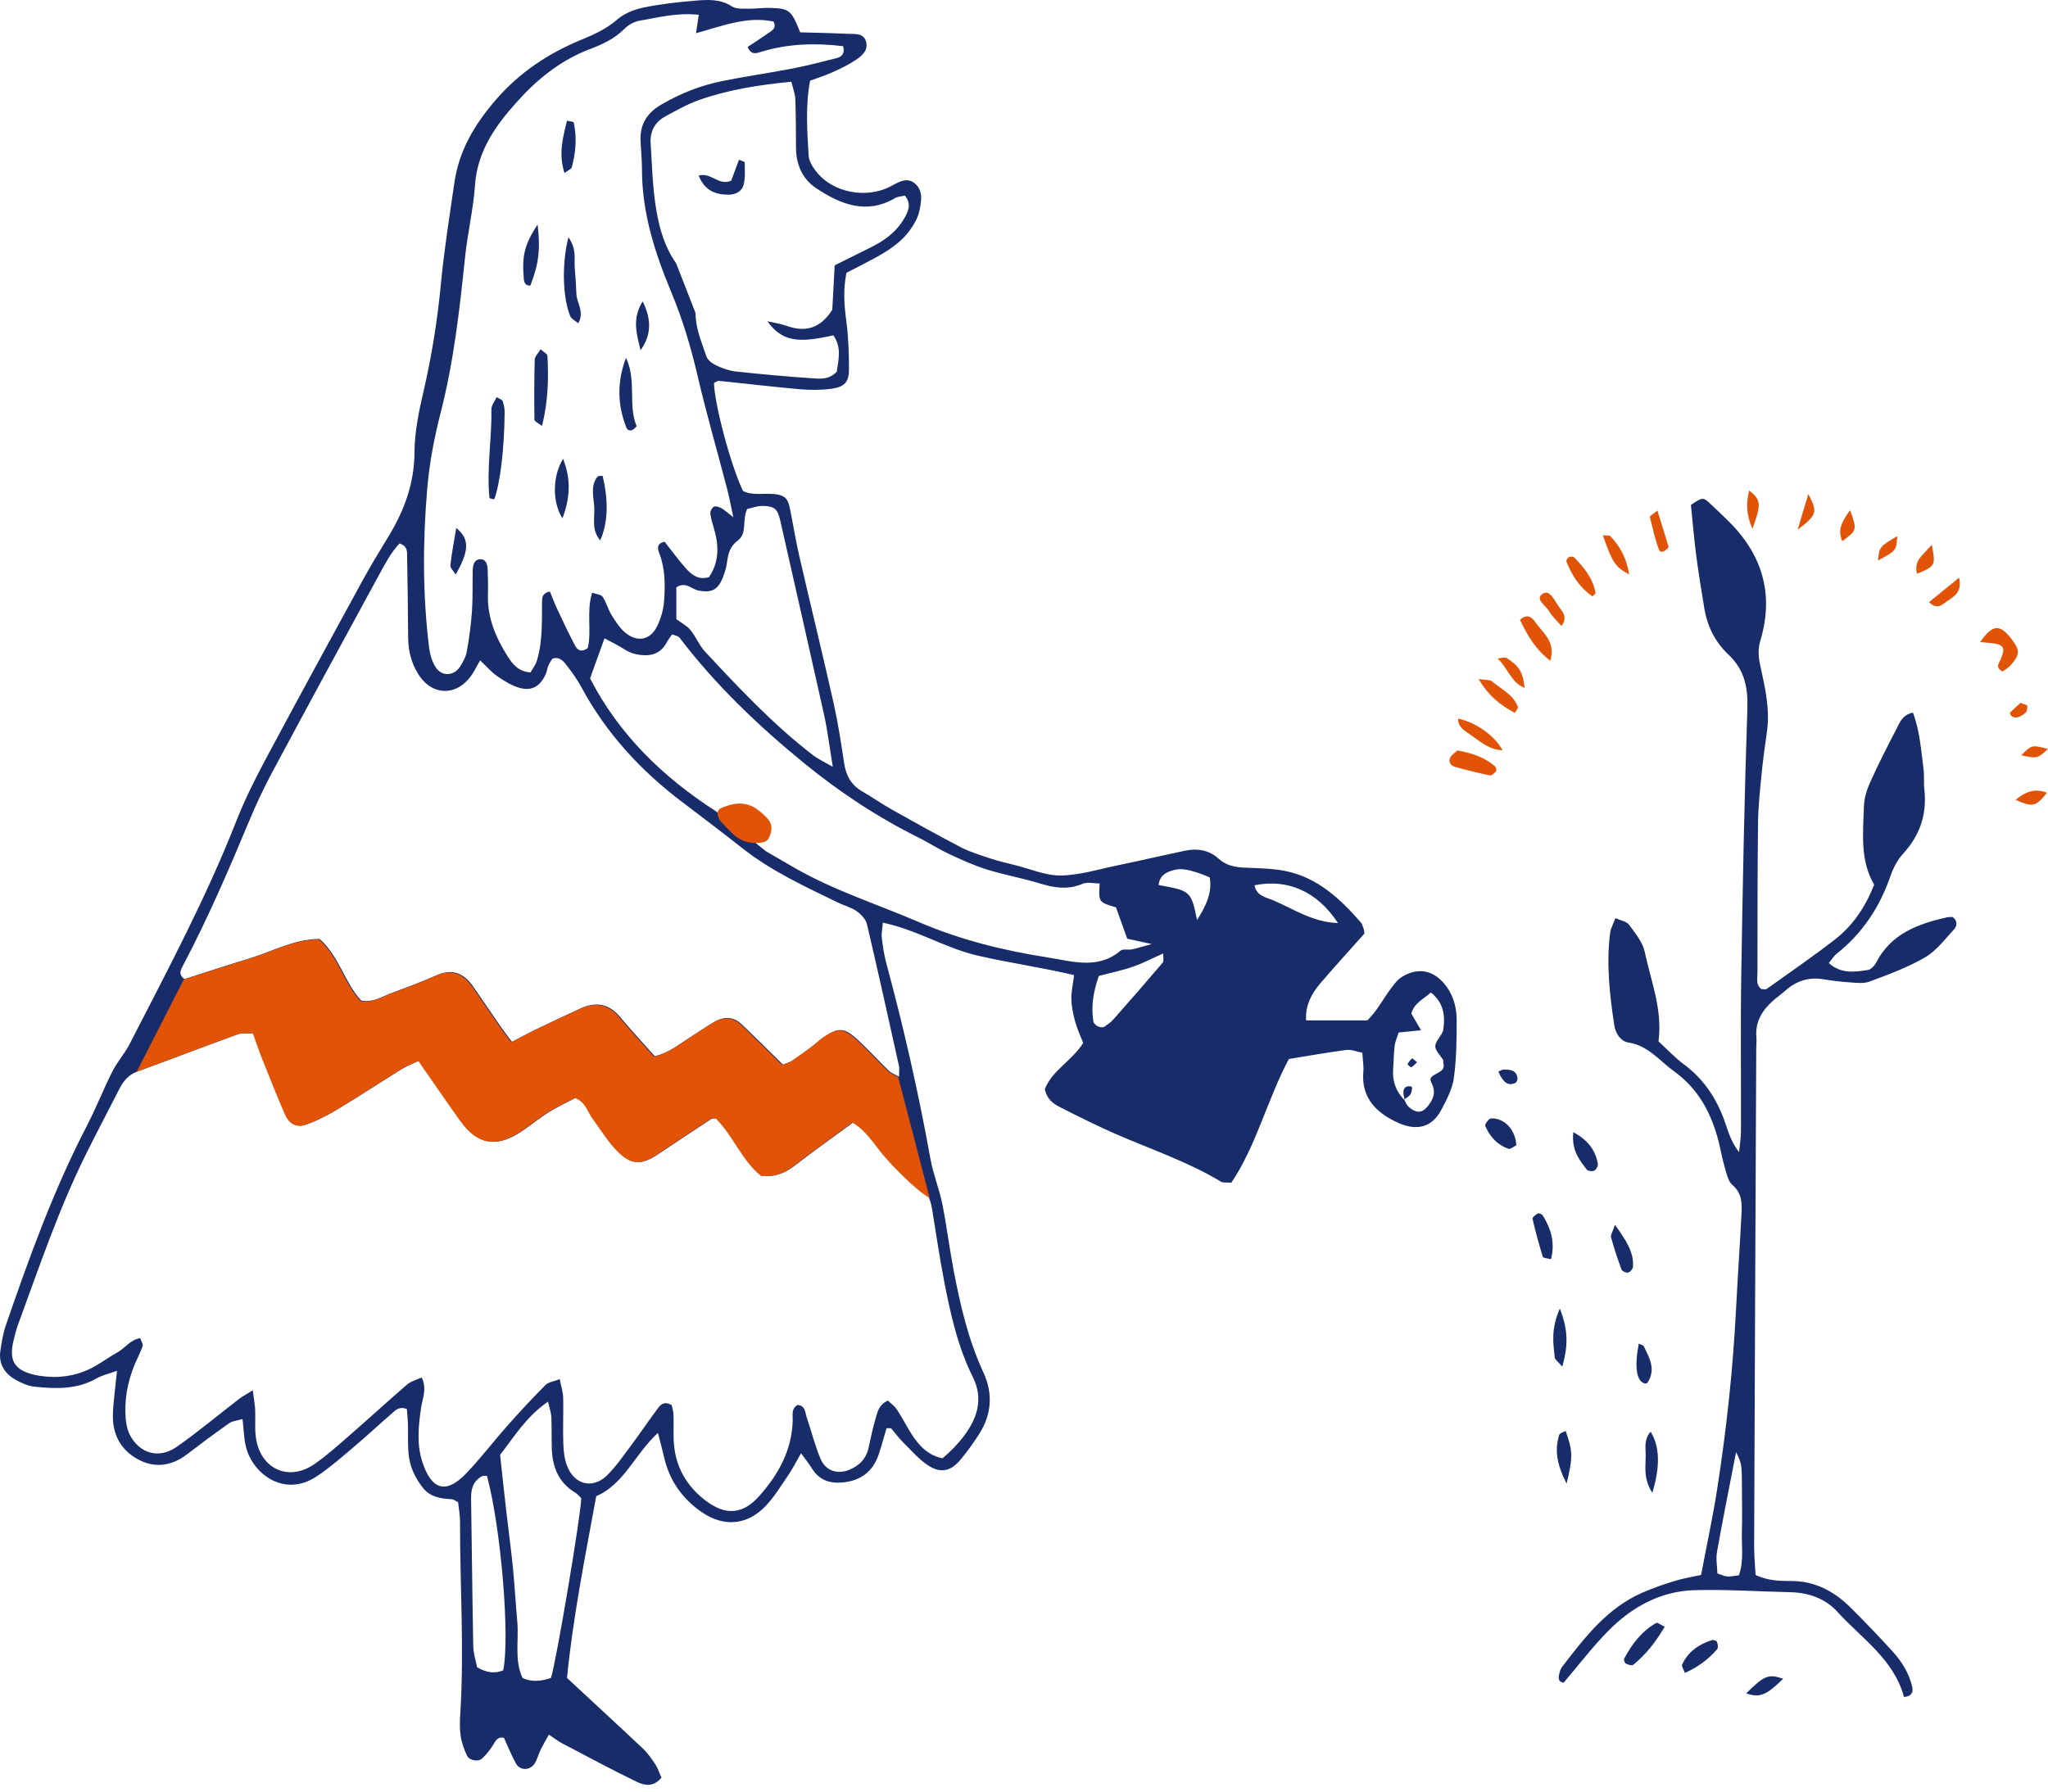 <?xml version="1.0" encoding="UTF-8"?> <svg xmlns="http://www.w3.org/2000/svg" width="216" height="189" viewBox="0 0 216 189" fill="none"><path d="M170.379 96.859C170.958 97.121 171.554 97.201 171.8 97.534C172.451 98.431 173.244 99.375 173.467 100.407C174.117 103.487 175.363 106.487 174.919 109.86C175.824 110.685 176.657 111.582 177.625 112.304C179.856 113.963 181.221 116.178 182.062 118.765C182.372 119.702 182.705 120.638 183.419 121.543C183.491 120.797 183.618 120.043 183.618 119.297C183.634 113.773 183.562 108.249 183.65 102.725C183.8 93.423 183.975 84.113 184.292 74.819C184.372 72.517 183.991 70.636 182.269 69.025C180.903 67.739 180.07 66.08 179.76 64.207C179.443 62.294 179.126 60.374 178.879 58.453C178.657 56.739 178.522 55.008 178.34 53.27C179.538 52.453 179.61 52.437 180.316 53.08C180.919 53.627 181.499 54.207 182.086 54.77C185.816 58.326 187.158 62.58 185.665 67.572C185.38 68.517 185.467 69.358 185.665 70.271C186.165 72.565 186.705 74.866 186.348 77.247C186.126 78.763 185.927 80.287 185.777 81.811C185.618 83.43 185.443 85.065 185.419 86.692C185.356 92.01 185.364 97.328 185.356 102.645C185.356 103.225 185.165 103.868 185.761 104.336C185.951 104.336 186.197 104.415 186.324 104.328C188.737 102.606 191.182 100.931 193.523 99.113C195.412 97.645 196.729 95.701 197.666 93.327C196.158 90.772 196.499 87.883 196.587 85.041C196.61 84.16 196.92 83.232 197.293 82.414C198.126 80.557 199.063 78.74 199.999 76.93C200.357 76.239 200.626 75.406 201.753 75.176C202.492 77.112 202.611 79.144 202.873 81.136C202.968 81.843 202.88 82.573 202.96 83.279C203.246 85.875 202.515 88.097 200.738 90.034C200.134 90.692 199.682 91.558 199.388 92.407C198.261 95.685 196.436 98.455 193.706 100.613C193.404 100.852 193.198 101.217 192.88 101.598C194.182 102.756 195.61 102.542 196.991 102.328C197.325 102.28 197.698 101.883 197.872 101.55C199.436 98.51 202.261 97.463 205.317 96.78C205.516 96.732 205.722 96.748 205.928 96.732C206.484 97.113 206.428 97.669 206.079 98.05C205.119 99.097 204.214 100.312 203.023 101.002C201.19 102.066 199.166 102.804 197.174 103.55C196.547 103.788 195.761 103.677 195.047 103.629C194.126 103.574 193.213 103.455 192.309 103.304C190.785 103.058 189.483 103.463 188.34 104.471C187.88 104.876 187.372 105.225 186.92 105.637C185.816 106.645 185.11 107.836 185.245 109.407C185.277 109.812 185.229 110.225 185.229 110.638C185.15 128.131 185.07 145.615 185.007 163.108C185.007 164.108 185.102 165.108 185.158 166.148C186.443 166.759 187.689 166.783 188.888 166.783C191.42 166.783 193.436 167.862 195.158 169.569C196.682 171.077 198.166 172.632 199.611 174.22C200.579 175.283 201.349 176.506 201.674 177.934C201.793 178.458 201.674 178.95 200.809 179.022C199.769 175.069 196.364 172.87 193.785 170.029C192.515 168.632 190.745 168.005 188.816 167.966C185.451 167.894 182.078 167.656 178.721 167.751C175.078 167.854 172.038 169.569 169.538 172.132C167.903 173.807 166.474 175.68 164.919 177.506C164.236 177.41 164.371 176.894 164.498 176.402C164.546 176.204 164.633 176.006 164.752 175.847C167.125 172.759 169.49 169.648 173.205 168.021C174.324 167.529 175.483 167.132 176.649 166.775C177.514 166.505 178.419 166.362 179.411 166.148C179.991 163.076 180.641 160.092 181.11 157.076C182.086 150.814 182.769 144.512 183.094 138.171C183.269 134.797 183.499 131.432 183.673 128.067C183.729 126.948 183.737 125.884 182.713 125.003C182.237 124.591 182.086 123.749 181.888 123.075C181.626 122.194 181.483 121.281 181.253 120.392C180.491 117.447 179.149 114.884 176.594 113.043C175.038 111.923 173.848 110.304 171.752 109.979C170.927 109.852 170.387 109.019 170.26 108.177C169.768 104.939 169.403 101.693 169.816 98.415C169.871 97.947 170.141 97.502 170.379 96.859ZM183.403 166.18C183.943 164.632 183.665 163.092 183.713 161.592C183.761 160.164 183.721 158.743 183.721 157.314C183.713 154.441 183.713 154.441 183.102 153.195C182.419 156.703 181.721 160.187 181.094 163.68C180.959 164.434 181.11 165.235 181.134 165.989C181.618 166.148 181.903 166.299 182.189 166.307C182.57 166.323 182.959 166.227 183.403 166.18Z" fill="#192C6A"></path><path d="M153.711 79.168C155.259 79.446 156.569 79.89 157.664 80.827C157.783 80.93 157.87 81.247 157.799 81.335C157.64 81.541 157.339 81.835 157.156 81.803C155.886 81.541 154.624 81.232 153.386 80.874C152.981 80.755 152.743 80.319 152.957 79.914C153.124 79.597 153.481 79.39 153.711 79.168Z" fill="#E15307"></path><path d="M208.841 67.739C210.063 65.977 210.801 65.842 211.857 67.056C211.992 67.207 212.119 67.358 212.238 67.525C213.047 68.62 213.031 69.08 212.071 70.168C211.825 70.453 211.468 70.644 211.198 70.842C210.42 70.398 210.809 70.009 211.008 69.556C211.547 68.31 211.341 67.993 210.023 67.842C209.666 67.81 209.293 67.778 208.841 67.739Z" fill="#E15307"></path><path d="M175.577 171.608C174.641 173.188 173.609 174.529 172.268 175.617C172.125 175.736 171.72 175.617 171.49 175.505C171.363 175.442 171.228 175.101 171.292 174.982C172.109 173.45 173.133 172.085 174.681 171.212C174.816 171.132 175.149 171.41 175.577 171.608Z" fill="#192C6A"></path><path d="M163.585 132.837C163.228 132.742 162.768 132.726 162.72 132.583C162.307 131.258 161.942 129.924 161.633 128.567C161.601 128.424 161.966 128.138 162.196 128.011C162.307 127.956 162.617 128.083 162.704 128.21C163.585 129.607 164.03 131.091 163.585 132.837Z" fill="#192C6A"></path><path d="M159.927 120.82C159.689 120.931 159.3 121.265 159.07 121.185C157.911 120.765 157.109 119.892 156.641 118.765C156.577 118.606 157.022 118.003 157.252 117.987C158.633 117.915 159.839 119.146 159.927 120.82Z" fill="#192C6A"></path><path d="M177.705 176.482C177.57 176.108 177.332 175.775 177.411 175.601C178.038 174.243 179.173 173.458 180.562 173.021C180.713 172.973 181.038 173.085 181.086 173.204C181.173 173.434 181.237 173.823 181.11 173.973C180.197 175.037 179.086 175.87 177.705 176.482Z" fill="#192C6A"></path><path d="M165.935 119.439C167.594 120.336 168.26 121.408 168.522 122.741C168.57 122.971 168.363 123.376 168.157 123.487C167.967 123.598 167.482 123.543 167.355 123.384C166.578 122.368 165.728 121.344 165.935 119.439Z" fill="#192C6A"></path><path d="M163.506 69.707C161.871 68.437 161.054 66.937 160.308 65.382C161.07 64.715 161.562 65.096 161.903 65.604C162.681 66.747 164.125 67.652 163.506 69.707Z" fill="#E15307"></path><path d="M174.268 157.481C173.236 155.878 173.617 154.544 173.562 153.29C173.53 152.536 173.458 151.727 174.093 151.036C175.046 152.608 175.125 154.639 174.268 157.481Z" fill="#192C6A"></path><path d="M158.466 79.152C156.958 79.081 156.006 78.12 154.958 77.422C154.418 77.057 153.768 76.676 153.783 75.811C155.601 76.168 157.688 77.628 158.466 79.152Z" fill="#E15307"></path><path d="M170.331 129.21C171.474 130.837 172.339 132.043 172.228 133.647C172.212 133.869 171.927 134.202 171.704 134.25C171.506 134.297 171.077 134.099 171.014 133.909C170.601 132.797 170.228 131.662 169.911 130.52C169.847 130.305 170.061 130.004 170.331 129.21Z" fill="#192C6A"></path><path d="M165.228 156.505C164.181 154.473 163.958 152.965 164.443 151.377C164.498 151.187 164.879 151.092 165.125 150.949C165.879 153.068 165.911 153.703 165.228 156.505Z" fill="#192C6A"></path><path d="M167.959 62.913C166.625 62.001 165.784 60.715 165.205 59.223C165.165 59.112 165.348 58.826 165.483 58.763C165.633 58.691 165.935 58.707 166.038 58.818C167.078 59.882 168.006 61.017 168.276 62.541C168.3 62.604 168.165 62.691 167.959 62.913Z" fill="#E15307"></path><path d="M172.839 141.742C173.196 141.917 173.323 141.933 173.355 141.996C173.958 143.234 174.688 144.472 173.752 145.869C173.712 145.933 173.553 145.965 173.466 145.941C172.601 145.719 172.363 144.242 172.839 141.742Z" fill="#192C6A"></path><path d="M164.514 138.043C165.459 140.425 165.348 142.107 164.776 144.171C164.371 143.694 163.998 143.448 163.974 143.179C163.816 141.702 163.562 140.202 164.514 138.043Z" fill="#192C6A"></path><path d="M184.165 178.64C186.086 176.744 186.506 176.569 188.07 177.093C186.276 178.855 185.602 179.125 184.165 178.64Z" fill="#192C6A"></path><path d="M159.776 75.207C158.292 74.422 157.022 73.453 155.95 71.628C156.688 71.755 157.141 71.691 157.379 71.898C158.355 72.723 159.617 73.271 160.093 74.58C160.133 74.7 159.934 74.906 159.776 75.207Z" fill="#E15307"></path><path d="M174.808 53.857C175.268 55.358 175.649 56.58 175.991 57.707C175.594 58.223 175.126 58.413 174.959 57.953C174.546 56.85 174.292 55.683 174.006 54.524C173.991 54.445 174.276 54.294 174.808 53.857Z" fill="#E15307"></path><path d="M169.054 56.476C169.363 56.508 169.736 56.436 169.871 56.587C170.887 57.675 171.57 58.929 171.824 60.603C170.347 59.802 170.054 59.341 169.054 56.476Z" fill="#E15307"></path><path d="M164.688 66.04C164.22 65.493 163.688 65.04 163.379 64.469C163.053 63.874 161.815 63.215 162.728 62.62C163.442 62.151 163.966 63.373 164.411 64.001C164.8 64.54 165.371 65.096 164.688 66.04Z" fill="#E15307"></path><path d="M203.452 63.524C204.492 62.675 205.46 61.897 206.619 60.945C206.968 62.405 206.135 62.913 205.413 63.381C204.92 63.707 204.365 64.421 203.452 63.524Z" fill="#E15307"></path><path d="M212.579 84.375C213.619 83.533 214.587 83.113 215.889 83.629C214.714 85.105 214.389 85.184 212.579 84.375Z" fill="#E15307"></path><path d="M157.95 69.469C158.276 69.445 158.688 69.279 158.911 69.421C160.244 70.271 160.625 70.93 160.799 72.572C159.355 71.993 159.03 70.453 157.95 69.469Z" fill="#E15307"></path><path d="M184.824 55.786C184.126 54.143 184.174 53.016 184.483 51.746C185.737 52.738 185.785 53.183 184.824 55.786Z" fill="#E15307"></path><path d="M200.111 56.556C199.992 58.095 199.992 58.095 198.071 59.127C198.214 57.691 198.23 57.667 200.111 56.556Z" fill="#E15307"></path><path d="M195.126 53.818C195.872 55.905 195.88 55.913 194.309 57.088C193.761 55.889 194.285 55.008 195.126 53.818Z" fill="#E15307"></path><path d="M189.595 55.881C190.087 54.238 190.38 53.27 190.722 52.119C191.722 54.024 191.65 54.31 189.595 55.881Z" fill="#E15307"></path><path d="M203.746 57.469C204.158 59.667 204.142 59.699 202.19 60.532C201.809 59.175 202.769 58.58 203.746 57.469Z" fill="#E15307"></path><path d="M213.174 79.676C214.293 78.565 214.293 78.565 215.999 79.009C214.872 80.041 214.872 80.041 213.174 79.676Z" fill="#E15307"></path><path d="M158.03 113.059C158.205 112.979 158.38 112.844 158.554 112.836C159.253 112.82 159.959 112.86 160.054 113.789C160.07 113.94 159.927 114.201 159.792 114.257C159.046 114.574 158.554 114.225 158.03 113.059Z" fill="#192C6A"></path><path d="M213.103 74.144C213.476 74.303 213.809 74.366 213.809 74.446C213.825 74.7 213.793 75.049 213.635 75.192C212.984 75.771 212.357 75.843 212.071 75.438C212.016 75.366 211.96 75.208 211.992 75.176C212.373 74.803 212.77 74.446 213.103 74.144Z" fill="#E15307"></path><path d="M148.164 116.09C148.109 115.813 148.014 115.535 148.014 115.249C148.014 114.82 148.244 114.551 148.712 114.59C148.799 114.598 148.95 114.693 148.942 114.733C148.895 114.987 148.879 115.281 148.736 115.479C148.577 115.701 148.299 115.828 148.085 116.011C148.101 116.019 148.164 116.09 148.164 116.09Z" fill="#192C6A"></path><path d="M149.458 112.058C149.252 112.249 149.077 112.463 148.855 112.59C148.792 112.622 148.434 112.296 148.458 112.257C148.569 112.027 148.744 111.82 148.934 111.654C148.966 111.63 149.22 111.868 149.458 112.058Z" fill="#192C6A"></path><path d="M143.902 98.486C142.243 100.359 140.727 102.01 139.267 103.717C138.338 104.812 137.656 106.042 137.751 107.645C139.973 107.645 142.1 107.645 144.211 107.645C145.251 106.637 145.838 105.431 146.624 104.383C146.989 103.899 147.354 103.367 147.854 103.058C149.64 101.947 151.378 102.383 152.617 104.153C153.347 105.201 153.64 106.415 153.632 107.637C153.632 109.677 153.617 111.741 153.331 113.757C153.164 114.924 152.553 116.066 151.982 117.138C150.997 118.963 149.378 119.305 147.497 118.463C145.259 117.463 143.537 115.892 143.791 113.058C143.846 112.455 143.727 111.836 143.68 111.058C143.108 110.947 142.521 110.693 141.981 110.765C139.965 111.027 137.957 111.392 135.933 111.717C133.64 116.035 132.528 120.805 129.87 124.765C129.362 124.726 129.004 124.805 128.782 124.662C125.258 122.535 121.361 121.241 117.623 119.606C115.663 118.749 113.742 117.781 111.829 116.813C111.107 116.447 110.408 115.971 110.202 114.9C110.932 112.931 113.059 111.923 114.242 110.019C113.972 109.312 113.623 108.59 113.408 107.82C113.194 107.042 113.02 106.233 112.996 105.431C112.972 104.645 113.162 103.844 113.282 102.867C109.869 102.058 106.448 101.582 103.091 100.804C99.717 100.026 96.733 98.097 93.114 97.335C93.066 97.986 92.947 98.471 93.003 98.931C93.114 99.844 93.249 100.756 93.487 101.645C95.328 108.455 96.884 115.328 98.138 122.273C98.424 123.876 99.059 125.408 99.384 127.003C99.844 129.305 100.13 131.646 100.567 133.948C101.273 137.655 102.114 141.321 103.718 144.782C104.734 146.965 104.599 149.171 103.305 151.227C102.71 152.179 102.035 153.092 101.329 153.957C100.297 155.219 99.201 155.473 97.844 154.56C96.852 153.893 96.043 152.941 95.178 152.084C94.749 151.663 94.408 151.155 94.003 150.703C93.955 150.647 93.812 150.679 93.503 150.663C93.241 151.552 92.987 152.497 92.677 153.425C92.058 155.274 90.725 156.235 88.804 156.394C87.479 156.505 86.391 156.124 85.653 154.941C85.344 154.441 84.971 153.981 84.487 153.306C83.963 154.211 83.606 154.925 83.161 155.584C82.415 156.679 81.717 157.83 80.82 158.798C78.852 160.926 76.312 161.148 73.931 159.465C71.939 158.06 70.605 156.171 70.049 153.766C69.875 153.005 69.668 152.243 69.391 151.163C66.922 153.433 65.835 156.568 62.883 157.838C61.692 164.33 60.414 170.728 59.803 177.014C62.613 179.625 65.232 182.03 67.811 184.466C68.327 184.95 68.74 185.554 69.129 186.149C69.399 186.554 69.541 187.046 69.764 187.522C68.978 188.514 68.01 188.379 67.216 187.998C64.557 186.712 61.954 185.307 59.335 183.934C58.89 183.704 58.486 183.387 57.89 182.99C57.565 183.585 57.271 184.069 57.025 184.577C56.803 185.03 56.676 185.538 56.43 185.974C55.969 186.784 54.866 186.839 54.422 186.046C53.93 185.165 53.565 184.22 53.152 183.331C52.422 183.18 52.263 183.688 51.993 184.109C51.668 184.617 51.287 185.101 50.842 185.514C50.422 185.903 49.469 185.712 49.239 185.18C48.953 184.538 48.691 183.855 48.588 183.165C48.469 182.363 48.493 181.53 48.549 180.712C48.969 173.974 48.509 167.235 48.517 160.489C48.517 159.791 48.382 159.092 48.31 158.457C48.001 158.314 47.826 158.163 47.644 158.156C46.501 158.092 45.39 157.949 44.612 156.965C43.763 155.901 43.207 154.695 43.088 153.346C43.001 152.33 43.048 151.306 43.025 150.282C43.009 149.711 42.945 149.139 42.913 148.647C42.12 148.33 41.739 148.75 41.374 149.068C40.056 150.203 38.794 151.393 37.461 152.52C36.135 153.639 34.826 154.806 33.381 155.759C29.953 158.021 26.643 155.457 25.945 152.647C25.722 151.766 25.714 150.838 25.579 149.695C25.032 149.862 24.532 149.893 24.174 150.139C22.666 151.195 21.19 152.298 19.73 153.417C18.214 154.576 16.531 154.894 14.833 154.092C12.944 153.195 11.904 151.568 11.904 149.425C11.904 148.512 12.031 147.6 12.118 146.679C12.174 146.092 12.238 145.504 12.341 144.607C11.428 144.941 10.761 145.084 10.19 145.409C8.11 146.6 5.864 146.52 3.618 146.282C2.936 146.211 2.237 145.893 1.626 145.544C0.467 144.885 -0.168 143.861 0.039 142.488C0.173 141.583 0.324 140.663 0.618 139.806C3.078 132.654 5.65 125.543 9.142 118.805C10.126 116.908 10.904 114.908 11.872 112.995C12.372 112.003 13.15 111.154 13.658 110.161C17.627 102.431 21.722 94.764 24.905 86.66C25.762 84.478 26.81 82.359 27.913 80.287C31.286 73.977 34.715 67.691 38.143 61.413C39.024 59.802 39.977 58.223 40.937 56.651C42.62 53.905 43.699 51.024 43.715 47.706C43.731 45.587 44.167 43.436 44.652 41.357C45.533 37.563 46.144 33.745 46.509 29.872C46.85 26.317 47.414 22.777 47.929 19.237C48.414 15.888 50.041 13.157 52.239 10.594C54.779 7.633 57.866 5.601 61.414 4.149C62.732 3.609 64.002 3.014 65.121 2.046C65.851 1.411 66.891 0.998 67.859 0.8C69.653 0.427 71.494 0.22 73.327 0.069C74.637 -0.042 75.963 -0.121 77.185 0.673C77.637 0.966 78.344 0.911 78.939 0.919C79.653 0.935 80.367 0.815 81.082 0.831C83.272 0.887 83.447 1.03 84.391 3.411C86.034 3.458 87.757 3.49 89.479 3.57C90.169 3.601 91.034 3.474 91.32 4.324C91.638 5.276 90.931 5.871 90.257 6.324C89.503 6.832 88.669 7.236 87.836 7.609C87.098 7.943 86.32 8.189 85.439 8.514C84.939 11.149 85.129 13.792 85.288 16.419C85.328 17.062 85.796 17.761 86.241 18.285C87.987 20.324 91.296 20.935 93.765 19.745C94.67 19.308 95.614 18.538 96.567 19.419C97.408 20.197 97.162 21.34 96.948 22.324C96.797 22.991 96.416 23.65 96.011 24.221C95.043 25.586 93.654 26.467 92.209 27.253C91.225 27.785 90.225 28.285 89.272 28.777C88.923 30.539 89.026 32.134 89.249 33.777C89.479 35.492 89.542 37.238 89.542 38.968C89.542 40.293 89.074 40.817 87.725 41.008C86.63 41.158 85.487 41.158 84.383 41.063C81.534 40.817 78.701 40.468 75.851 40.182C75.677 40.166 75.486 40.317 75.304 40.389C75.343 42.627 77.113 49.238 78.367 51.794C79.383 52.31 80.534 52.008 81.637 52.119C82.709 52.23 83.082 52.524 83.296 53.564C83.645 55.262 83.915 56.985 84.304 58.675C85.495 63.85 86.764 69.009 87.923 74.192C88.392 76.279 88.717 78.406 89.034 80.533C89.233 81.835 89.788 82.827 90.947 83.494C92.011 84.105 93.019 84.819 94.082 85.414C96.487 86.764 98.9 88.113 101.344 89.383C102.337 89.891 103.424 90.216 104.487 90.573C105.361 90.859 106.257 91.065 107.146 91.288C108.734 91.684 110.329 92.391 111.9 92.359C113.909 92.319 115.909 91.692 117.901 91.28C120.29 90.788 122.663 90.232 125.044 89.732C126.314 89.462 127.568 89.708 128.504 90.565C129.536 91.502 130.687 91.518 131.925 91.558C133.147 91.597 134.386 91.645 135.568 91.883C138.957 92.573 141.338 94.804 143.521 97.304C143.648 97.454 143.719 97.661 143.775 97.859C143.87 98.05 143.87 98.256 143.902 98.486ZM148.164 116.09L148.1 116.011C148.259 116.273 148.362 116.59 148.585 116.781C149.323 117.424 149.91 117.424 150.442 116.86C150.513 116.789 150.577 116.709 150.64 116.63C151.22 115.86 151.474 115.193 150.942 114.154C150.442 113.185 152.632 113.376 152.22 112.13C152.188 112.035 152.259 111.908 152.212 111.828C151.918 111.328 151.347 110.812 151.378 110.344C151.418 109.741 152.14 109.201 152.228 108.59C152.434 107.177 152.275 105.788 150.918 104.701C150.093 105.423 149.124 105.836 148.854 106.931C149.156 107.439 149.442 107.939 149.878 108.685C148.918 108.78 148.267 108.844 147.513 108.923C147.378 109.376 147.156 109.844 147.092 110.328C146.989 111.138 146.997 111.955 146.934 112.765C146.831 114.066 147.243 115.178 148.164 116.09ZM44.191 111.892C43.445 112.249 42.882 112.463 42.374 112.773C40.12 114.177 37.897 115.638 35.62 117.011C34.58 117.638 33.477 118.209 32.342 118.614C31.334 118.971 30.572 118.559 30.119 117.527C29.262 115.566 28.476 113.566 27.683 111.582C27.349 110.749 27.072 109.892 26.746 108.987C26.103 109.019 25.564 108.923 25.119 109.09C21.563 110.384 18.039 111.733 14.484 113.035C13.539 113.384 12.999 114.058 12.571 114.908C11.42 117.178 10.222 119.432 9.087 121.717C6.213 127.496 4.158 133.607 1.935 139.647C1.721 140.218 1.57 140.821 1.428 141.417C0.92 143.528 1.515 144.52 3.578 145.02C3.975 145.115 4.38 145.171 4.785 145.211C6.785 145.401 8.65 144.988 10.357 143.925C11.047 143.496 11.729 143.036 12.444 142.631C13.214 142.187 13.738 141.337 14.793 141.163C14.896 141.496 15.111 141.798 15.039 142.012C14.809 142.687 14.468 143.322 14.19 143.98C13.444 145.806 13.095 147.711 13.261 149.679C13.317 150.274 13.444 150.909 13.722 151.425C14.777 153.37 16.793 153.925 18.651 152.624C20.905 151.044 23.024 149.266 25.206 147.584C25.571 147.306 25.984 147.092 26.659 146.663C26.778 147.584 26.881 148.155 26.913 148.727C26.952 149.647 26.865 150.576 26.968 151.489C27.357 154.925 30.397 156.378 33.191 154.433C34.524 153.505 35.746 152.393 36.977 151.322C38.985 149.576 40.937 147.774 42.953 146.044C43.358 145.695 43.953 145.56 44.477 145.314C45.056 146.536 44.564 147.504 44.413 148.496C44.128 150.425 43.929 152.362 44.556 154.259C45.525 157.195 47.056 157.632 49.152 155.449C50.707 153.83 52.072 152.028 53.565 150.346C54.85 148.893 56.176 147.473 57.541 146.099C57.843 145.798 58.39 145.742 59.033 145.488C59.192 146.298 59.382 146.869 59.398 147.441C59.438 149.076 59.351 150.711 59.414 152.346C59.446 153.147 59.541 153.997 59.843 154.727C60.636 156.663 62.557 157.092 64.041 155.624C64.978 154.695 65.74 153.584 66.534 152.52C67.51 151.211 68.422 149.854 69.399 148.544C69.7 148.131 70.113 147.798 70.843 148.227C70.899 148.504 71.026 148.877 71.034 149.266C71.073 150.29 70.994 151.314 71.081 152.33C71.28 154.814 72.454 156.806 74.415 158.298C76.526 159.902 78.344 159.783 80.097 157.798C82.106 155.536 83.526 152.973 83.606 149.838C83.621 149.266 83.431 148.592 84.129 148.211C84.963 148.29 84.907 149.02 85.09 149.544C85.582 150.989 85.947 152.489 86.542 153.893C87.09 155.179 88.336 155.576 89.614 155.036C90.598 154.616 91.328 153.925 91.582 152.838C91.82 151.846 91.995 150.83 92.289 149.854C92.519 149.1 92.598 148.219 93.654 147.75C93.947 148.044 94.352 148.33 94.606 148.711C95.17 149.56 95.622 150.481 96.178 151.346C96.971 152.576 97.956 153.56 99.408 153.838C101.122 152.393 102.281 150.862 102.821 149.473C103.368 148.052 103.281 146.647 102.622 145.314C101.011 142.075 100.241 138.599 99.567 135.091C99.082 132.583 98.717 130.059 98.305 127.543C98.114 126.4 97.741 125.495 96.582 124.868C95.154 124.091 94.043 122.86 92.995 121.567C92.114 120.471 91.344 119.233 89.979 118.416C87.9 119.948 85.82 121.416 83.812 122.971C82.788 123.765 81.717 124.194 80.32 124.035C78.296 122.384 77.359 119.749 75.566 117.987C75.288 117.987 75.169 117.947 75.097 117.995C73.224 119.225 71.343 120.463 69.478 121.717C67.684 122.924 66.637 122.94 65.144 121.408C64.16 120.4 63.406 119.154 62.565 118.011C62.033 117.289 61.867 116.289 60.708 115.812C59.851 116.273 58.835 116.733 57.89 117.32C56.85 117.971 55.914 118.773 54.882 119.44C52.311 121.106 50.366 120.717 48.588 118.217C47.175 116.193 45.787 114.177 44.191 111.892ZM82.566 112.304C82.979 112.138 83.296 112.074 83.542 111.908C84.225 111.455 84.891 110.979 85.542 110.487C86.034 110.122 86.479 109.685 86.987 109.344C88.384 108.415 89.034 108.407 90.265 109.511C91.479 110.598 92.574 111.82 93.749 112.963C93.995 113.201 94.352 113.32 94.82 113.59C94.82 113.027 94.876 112.725 94.812 112.447C93.709 107.463 92.606 102.479 91.439 97.502C91.32 96.978 90.82 96.454 90.36 96.129C89.788 95.724 89.058 95.542 88.415 95.232C84.923 93.534 81.383 91.915 78.304 89.486C76.216 87.843 74.097 86.232 71.978 84.629C67.597 81.319 63.946 77.374 61.327 72.509C60.89 71.707 60.359 70.945 59.795 70.223C59.446 69.779 59.049 69.231 58.255 69.485C58.12 69.715 57.938 69.961 57.827 70.239C57.708 70.517 57.684 70.842 57.557 71.12C56.993 72.358 56.16 72.906 54.882 72.588C54.033 72.374 53.223 71.866 52.477 71.358C51.827 70.914 51.311 70.295 50.636 69.66C50.287 70.271 50.065 70.731 49.787 71.152C48.207 73.493 45.556 73.461 44.088 71.073C43.374 69.922 43.056 68.644 43.048 67.279C43.032 64.413 42.985 61.548 42.937 58.691C42.929 58.207 43.017 57.643 42.144 57.326C41.215 58.286 40.58 59.556 39.905 60.778C36.135 67.691 32.381 74.612 28.667 81.549C27.802 83.168 27.016 84.843 26.309 86.541C24.143 91.732 21.921 96.891 19.293 101.875C19.055 102.32 18.777 102.78 19.452 103.288C21.706 102.566 24.032 101.804 26.373 101.09C28.786 100.351 31.056 99.058 33.707 99.05C35.778 100.875 36.35 103.685 38.096 105.55C39.326 105.788 40.207 105.177 41.144 104.82C42.771 104.209 44.406 103.621 45.985 102.907C47.707 102.129 48.938 102.653 49.93 104.106C50.906 105.542 51.89 106.971 52.874 108.399C53.208 108.876 53.573 109.336 54.001 109.907C54.85 109.463 55.557 109.074 56.271 108.725C57.93 107.923 59.589 107.13 61.263 106.368C62.843 105.653 64.216 105.876 65.383 107.264C66.557 108.669 67.803 110.011 69.057 111.423C70.637 111.05 71.811 110.034 73.097 109.233C73.875 108.749 74.621 108.201 75.423 107.757C76.407 107.209 77.383 107.241 78.24 108.066C79.201 108.987 80.145 109.915 81.09 110.844C81.606 111.336 82.098 111.836 82.566 112.304ZM73.7 1.562C71.423 1.308 69.43 1.847 67.438 2.189C66.875 2.284 66.264 2.633 65.851 3.046C64.811 4.101 63.51 4.689 62.176 5.197C59.136 6.355 56.676 8.34 54.549 10.713C52.279 13.229 50.342 15.935 50.096 19.554C49.922 22.094 49.31 24.602 49.049 27.142C48.477 32.626 47.866 38.103 46.493 43.468C45.81 46.143 45.286 48.825 45.056 51.595C44.58 57.223 44.572 62.826 45.271 68.421C45.358 69.096 45.588 69.818 45.953 70.39C46.58 71.374 47.85 71.334 48.501 70.358C48.834 69.858 49.136 69.279 49.239 68.699C49.493 67.302 49.676 65.882 49.779 64.461C49.874 63.032 49.826 61.604 49.858 60.167C49.874 59.643 49.985 59.056 50.596 59.001C51.231 58.945 51.406 59.508 51.43 60.032C51.469 60.953 51.485 61.874 51.461 62.794C51.406 65.136 52.263 67.199 53.469 69.128C54.001 69.977 54.604 70.834 55.946 70.938C56.16 70.556 56.485 70.16 56.62 69.707C57.231 67.723 57.144 65.668 57.168 63.628C57.176 63.144 57.105 62.58 58.001 62.405C58.247 63.009 58.486 63.651 58.779 64.271C59.382 65.564 59.993 66.85 60.66 68.12C60.914 68.604 61.351 68.858 61.994 68.358C62.422 66.572 61.827 64.596 62.446 62.525C62.906 62.691 63.398 62.715 63.557 62.953C63.946 63.54 64.121 64.263 64.494 64.866C64.914 65.548 65.367 66.271 65.978 66.763C67.24 67.787 68.581 67.517 69.288 66.096C69.684 65.294 69.962 64.366 70.034 63.477C70.168 61.747 70.169 60.008 69.526 58.334C69.359 57.913 69.216 57.318 70.097 57.151C70.819 58.064 71.526 59.04 72.327 59.945C72.939 60.627 73.653 61.223 74.78 60.882C75.812 59.35 75.843 57.675 75.351 55.937C75.185 55.358 74.994 54.77 74.915 54.175C74.883 53.945 75.089 53.556 75.288 53.453C75.478 53.357 75.843 53.484 76.074 53.603C76.383 53.77 76.645 54.024 77.344 54.564C77.05 53.199 76.891 52.326 76.661 51.468C75.629 47.516 74.494 43.595 73.566 39.619C72.867 36.627 72.002 33.706 70.819 30.872C69.081 26.706 67.7 22.451 67.708 17.856C67.708 16.84 67.597 15.824 67.557 14.8C67.494 13.102 68.248 11.911 69.724 11.046C71.78 9.84 73.954 8.99 76.272 8.53C78.677 8.046 81.106 7.705 83.502 7.244C85.098 6.935 86.677 6.53 88.257 6.125C88.788 5.99 89.13 5.617 88.923 4.871C86.003 4.522 83.082 4.593 80.201 5.49C79.717 5.641 79.193 5.8 78.852 4.951C79.558 4.482 80.304 4.006 81.026 3.498C81.407 3.228 81.947 2.99 81.582 2.276C78.828 1.681 76.232 2.72 73.407 3.506C73.518 2.76 73.589 2.3 73.7 1.562ZM80.788 89.803C81.868 90.43 82.828 90.994 83.796 91.549C87.987 93.954 92.582 95.407 96.987 97.304C101.36 99.177 105.908 100.288 110.543 101.01C113.051 101.399 115.797 102.32 118.179 100.288C118.433 100.074 118.972 100.232 119.369 100.153C119.837 100.066 120.29 99.915 121.464 99.59C120.115 99.296 119.48 99.153 118.885 99.026C118.48 97.883 118.075 96.756 117.702 95.716C115.861 95.177 115.861 95.177 115.98 93.2C115.377 93.2 114.694 93.018 114.186 93.232C112.662 93.883 111.234 93.677 109.71 93.208C107.861 92.637 105.932 92.303 104.083 91.724C102.726 91.303 101.424 90.708 100.13 90.105C99.019 89.589 97.987 88.915 96.892 88.367C92.566 86.216 88.558 83.573 84.828 80.525C79.986 76.573 75.478 72.271 71.677 67.279C71.526 67.08 71.169 67.04 70.891 66.921C70.684 67.223 70.486 67.461 70.343 67.731C69.581 69.199 68.272 69.295 66.915 68.977C66.248 68.818 65.653 68.342 65.025 68.009C64.613 67.787 64.2 67.572 63.756 67.342C63.208 68.858 62.732 70.168 62.232 71.564C65.295 77.501 69.915 81.986 75.518 85.589L80.788 89.803ZM73.359 33.023C73.367 34.745 74.034 36.142 74.494 37.579C74.621 37.984 75.145 38.365 75.574 38.563C76.209 38.865 76.915 39.111 77.613 39.19C80.248 39.476 82.891 39.714 85.534 39.897C86.423 39.96 87.391 40.103 88.249 39.222C88.431 37.976 88.796 36.619 87.884 35.373C84.082 36.246 82.487 35.999 80.931 33.896C81.598 34.047 82.288 34.134 82.931 34.364C84.939 35.095 86.534 34.65 87.78 32.674C87.86 31.23 87.947 29.618 88.034 27.991C89.463 27.277 90.733 26.65 92.003 26.015C93.495 25.261 94.757 24.261 95.535 22.737C95.876 22.07 96.067 21.412 95.439 20.634C95.122 20.713 94.701 20.721 94.392 20.904C91.36 22.674 88.661 21.547 86.106 19.872C84.669 18.927 83.979 17.427 83.955 15.673C83.939 13.935 83.947 12.197 83.883 10.459C83.86 9.895 83.629 9.332 83.463 8.625C80.05 8.951 76.843 9.459 73.764 10.538C72.526 10.975 71.351 11.633 70.192 12.268C69.113 12.848 68.549 13.824 68.621 15.046C68.772 17.491 68.827 19.959 69.256 22.364C69.581 24.213 70.129 26.086 71.311 27.777L73.359 33.023ZM87.836 80.898C87.463 78.628 87.272 77.017 86.923 75.446C85.399 68.588 83.836 61.747 82.288 54.897C82.01 53.683 81.685 53.381 80.391 53.373C79.828 53.373 79.256 53.603 78.796 53.699C78.248 54.881 78.836 56.262 77.82 57.016C76.963 57.651 76.788 58.453 76.669 59.382C76.605 59.882 76.447 60.374 76.264 60.85C75.748 62.223 75.066 62.564 73.677 62.302C72.939 62.167 72.32 61.302 71.335 61.961C71.335 63.112 71.335 64.31 71.335 65.318C71.923 65.755 72.478 66.032 72.827 66.469C73.399 67.175 73.74 68.072 74.351 68.731C77.963 72.612 81.59 76.477 85.812 79.716C86.272 80.065 86.82 80.311 87.836 80.898ZM58.105 177.014C58.644 175.45 61.279 159.798 61.303 158.044C61.12 157.87 60.93 157.624 60.684 157.473C58.93 156.425 58.271 154.79 58.2 152.854C58.16 151.735 58.2 150.616 58.152 149.496C58.128 149.028 57.962 148.576 57.803 147.861C55.517 149.433 54.263 151.512 52.747 153.481C52.953 155.386 53.152 157.306 53.374 159.219C53.604 161.243 53.882 163.259 54.089 165.283C54.279 167.204 54.382 169.14 54.557 171.061C54.739 173.053 54.223 175.124 55.12 177.029C56.184 177.49 57.152 177.331 58.105 177.014ZM51.358 155.695C51.176 155.711 50.953 155.663 50.811 155.743C49.906 156.251 49.668 157.084 49.684 158.068C49.771 163.259 49.81 168.458 49.914 173.648C49.93 174.434 50.191 175.22 50.319 175.886C51.327 176.458 52.184 176.585 53.073 176.204C53.803 172.72 52.827 161.092 51.358 155.695ZM115.893 102.955C115.282 104.701 115.075 106.185 115.313 107.725C115.385 108.185 116.139 108.542 116.512 108.288C116.845 108.058 117.186 107.82 117.448 107.518C119.194 105.542 120.925 103.558 122.631 101.55C122.766 101.391 122.671 101.042 122.687 100.582C121.504 101.105 120.528 101.621 119.496 101.979C118.369 102.375 117.179 102.613 115.893 102.955ZM141.116 97.375C138.933 94.05 135.83 92.677 132.314 93.391C132.505 94.526 133.552 94.661 134.306 94.986C136.473 95.915 138.497 97.296 141.116 97.375ZM126.25 97.058C127.227 95.518 127.854 94.161 127.592 92.558C126.004 91.883 124.79 91.557 124.004 91.74C123.147 91.938 122.306 92.248 122.203 93.367C125.568 93.962 125.631 94.01 126.25 97.058Z" fill="#192C6A"></path><path d="M52.382 41.897C52.699 42.087 52.961 42.158 53.009 42.293C53.136 42.658 53.223 43.063 53.223 43.452C53.199 47.309 52.747 51.048 52.128 52.675C51.953 52.627 51.62 52.587 51.62 52.524C51.31 49.405 51.882 46.301 51.826 43.182C51.818 42.762 52.175 42.341 52.382 41.897Z" fill="#192C6A"></path><path d="M57.017 36.849C57.351 37.15 57.732 37.333 57.74 37.539C57.867 39.952 57.811 42.349 57.168 44.936C56.748 44.611 56.374 44.46 56.367 44.301C56.335 42.174 56.335 40.039 56.398 37.912C56.414 37.587 56.771 37.269 57.017 36.849Z" fill="#192C6A"></path><path d="M66.025 37.753C67.168 40.135 66.207 42.738 67.144 44.952C66.668 45.611 66.207 45.476 66.057 45.095C65.104 42.69 65.072 40.23 66.025 37.753Z" fill="#192C6A"></path><path d="M59.954 25.031C60.858 26.325 60.541 27.356 60.62 28.309C60.7 29.213 60.755 30.118 60.795 31.023C60.835 31.991 61.668 32.88 60.993 34.103C60.668 33.833 60.279 33.658 60.152 33.372C59.343 31.46 59.231 27.825 59.954 25.031Z" fill="#192C6A"></path><path d="M59.39 48.405C60.239 50.58 60.136 52.532 59.319 54.683C58.231 52.961 58.263 50.206 59.39 48.405Z" fill="#192C6A"></path><path d="M56.7 23.673C57.018 26.356 56.811 27.864 55.938 30.126C55.407 30.166 55.272 29.801 55.24 29.388C55.05 26.935 55.295 25.856 56.7 23.673Z" fill="#192C6A"></path><path d="M63.557 50.199C64.192 52.85 64.129 55.175 63.303 57.001C62.343 55.889 62.74 54.62 62.676 53.508C62.621 52.437 62.24 51.278 63.01 50.286C63.097 50.183 63.375 50.222 63.557 50.199Z" fill="#192C6A"></path><path d="M59.533 18.253C58.866 16.134 59.398 14.459 59.795 12.737C60.175 12.824 60.485 12.832 60.509 12.911C60.866 14.507 60.723 16.094 60.303 17.658C60.271 17.808 60.017 17.896 59.533 18.253Z" fill="#192C6A"></path><path d="M67.558 36.952C67.169 35.293 66.613 33.658 67.78 31.793C68.772 33.793 68.661 35.404 67.558 36.952Z" fill="#192C6A"></path><path d="M48.12 55.699C49.572 56.881 49.469 58.127 48.065 60.604C47.826 60.223 47.469 59.921 47.501 59.659C47.62 58.477 47.85 57.302 48.12 55.699Z" fill="#192C6A"></path><path d="M77.121 19.062C77.351 18.443 77.645 17.65 77.939 16.856C78.24 16.983 78.542 17.046 78.542 17.118C78.55 17.896 78.613 18.705 78.439 19.451C78.264 20.197 77.59 20.539 76.812 20.539C75.431 20.531 74.32 20.102 73.685 18.523C75.01 18.142 75.78 19.642 77.121 19.062Z" fill="#192C6A"></path><path d="M98.051 126.384C96.622 125.606 93.963 122.86 92.923 121.574C92.042 120.479 91.272 119.241 89.907 118.423C87.828 119.955 85.749 121.424 83.74 122.979C82.717 123.773 81.645 124.201 80.248 124.043C78.224 122.392 77.288 119.757 75.494 117.995C75.216 117.995 75.097 117.955 75.026 118.003C73.153 119.233 71.272 120.471 69.406 121.725C67.613 122.932 66.565 122.947 65.073 121.416C64.089 120.408 63.335 119.162 62.493 118.019C61.962 117.296 61.795 116.296 60.636 115.82C59.779 116.28 58.763 116.741 57.819 117.328C56.779 117.979 55.842 118.781 54.811 119.447C52.239 121.114 50.295 120.725 48.517 118.225C47.096 116.233 45.715 114.217 44.12 111.923C43.374 112.28 42.81 112.495 42.302 112.804C40.048 114.209 37.826 115.669 35.548 117.042C34.508 117.669 33.405 118.241 32.27 118.646C31.262 119.003 30.5 118.59 30.048 117.558C29.191 115.598 28.405 113.598 27.611 111.614C27.278 110.78 27 109.923 26.674 109.018C26.032 109.05 25.492 108.955 25.047 109.121C21.492 110.415 17.968 111.764 14.412 113.066L19.381 103.335C21.635 102.613 23.96 101.851 26.302 101.137C28.714 100.399 30.984 99.105 33.635 99.097C35.707 100.923 36.278 103.732 38.024 105.597C39.254 105.836 40.135 105.224 41.072 104.867C42.699 104.256 44.334 103.669 45.913 102.954C47.636 102.177 48.866 102.7 49.858 104.153C50.834 105.59 51.819 107.018 52.803 108.447C53.136 108.923 53.501 109.383 53.93 109.955C54.779 109.51 55.485 109.121 56.2 108.772C57.858 107.971 59.517 107.177 61.192 106.415C62.771 105.701 64.144 105.923 65.311 107.312C66.486 108.717 67.732 110.058 68.986 111.471C70.565 111.098 71.74 110.082 73.026 109.28C73.803 108.796 74.55 108.248 75.351 107.804C76.335 107.256 77.312 107.288 78.169 108.113C79.129 109.034 80.074 109.963 81.018 110.891C81.518 111.375 82.002 111.875 82.478 112.344C82.891 112.177 83.209 112.114 83.455 111.947C84.137 111.495 84.804 111.018 85.455 110.526C85.947 110.161 86.391 109.725 86.899 109.383C88.296 108.455 88.947 108.447 90.177 109.55C91.392 110.637 92.487 111.86 93.662 113.003C93.908 113.241 94.265 113.36 94.733 113.63L98.051 126.384Z" fill="#E15307"></path><path d="M75.78 86.24C75.708 86.041 75.589 85.7 75.803 85.43C75.93 85.272 76.184 85.184 76.677 85.018C76.93 84.93 77.129 84.867 77.415 84.819C77.613 84.787 77.994 84.732 78.47 84.803C78.939 84.875 79.256 85.026 79.415 85.105C79.653 85.224 79.796 85.335 80.081 85.549C80.232 85.66 80.478 85.859 80.748 86.137C80.962 86.359 81.082 86.494 81.185 86.677C81.534 87.303 81.288 87.915 81.209 88.129C81.105 88.391 81.018 88.605 80.748 88.756C80.534 88.875 80.304 88.891 79.986 88.915C79.756 88.93 79.312 88.962 78.788 88.827C78.272 88.692 77.962 88.478 77.613 88.24C77.359 88.065 77.034 87.724 76.399 87.057C76.01 86.661 75.867 86.494 75.78 86.24Z" fill="#E15307"></path></svg> 